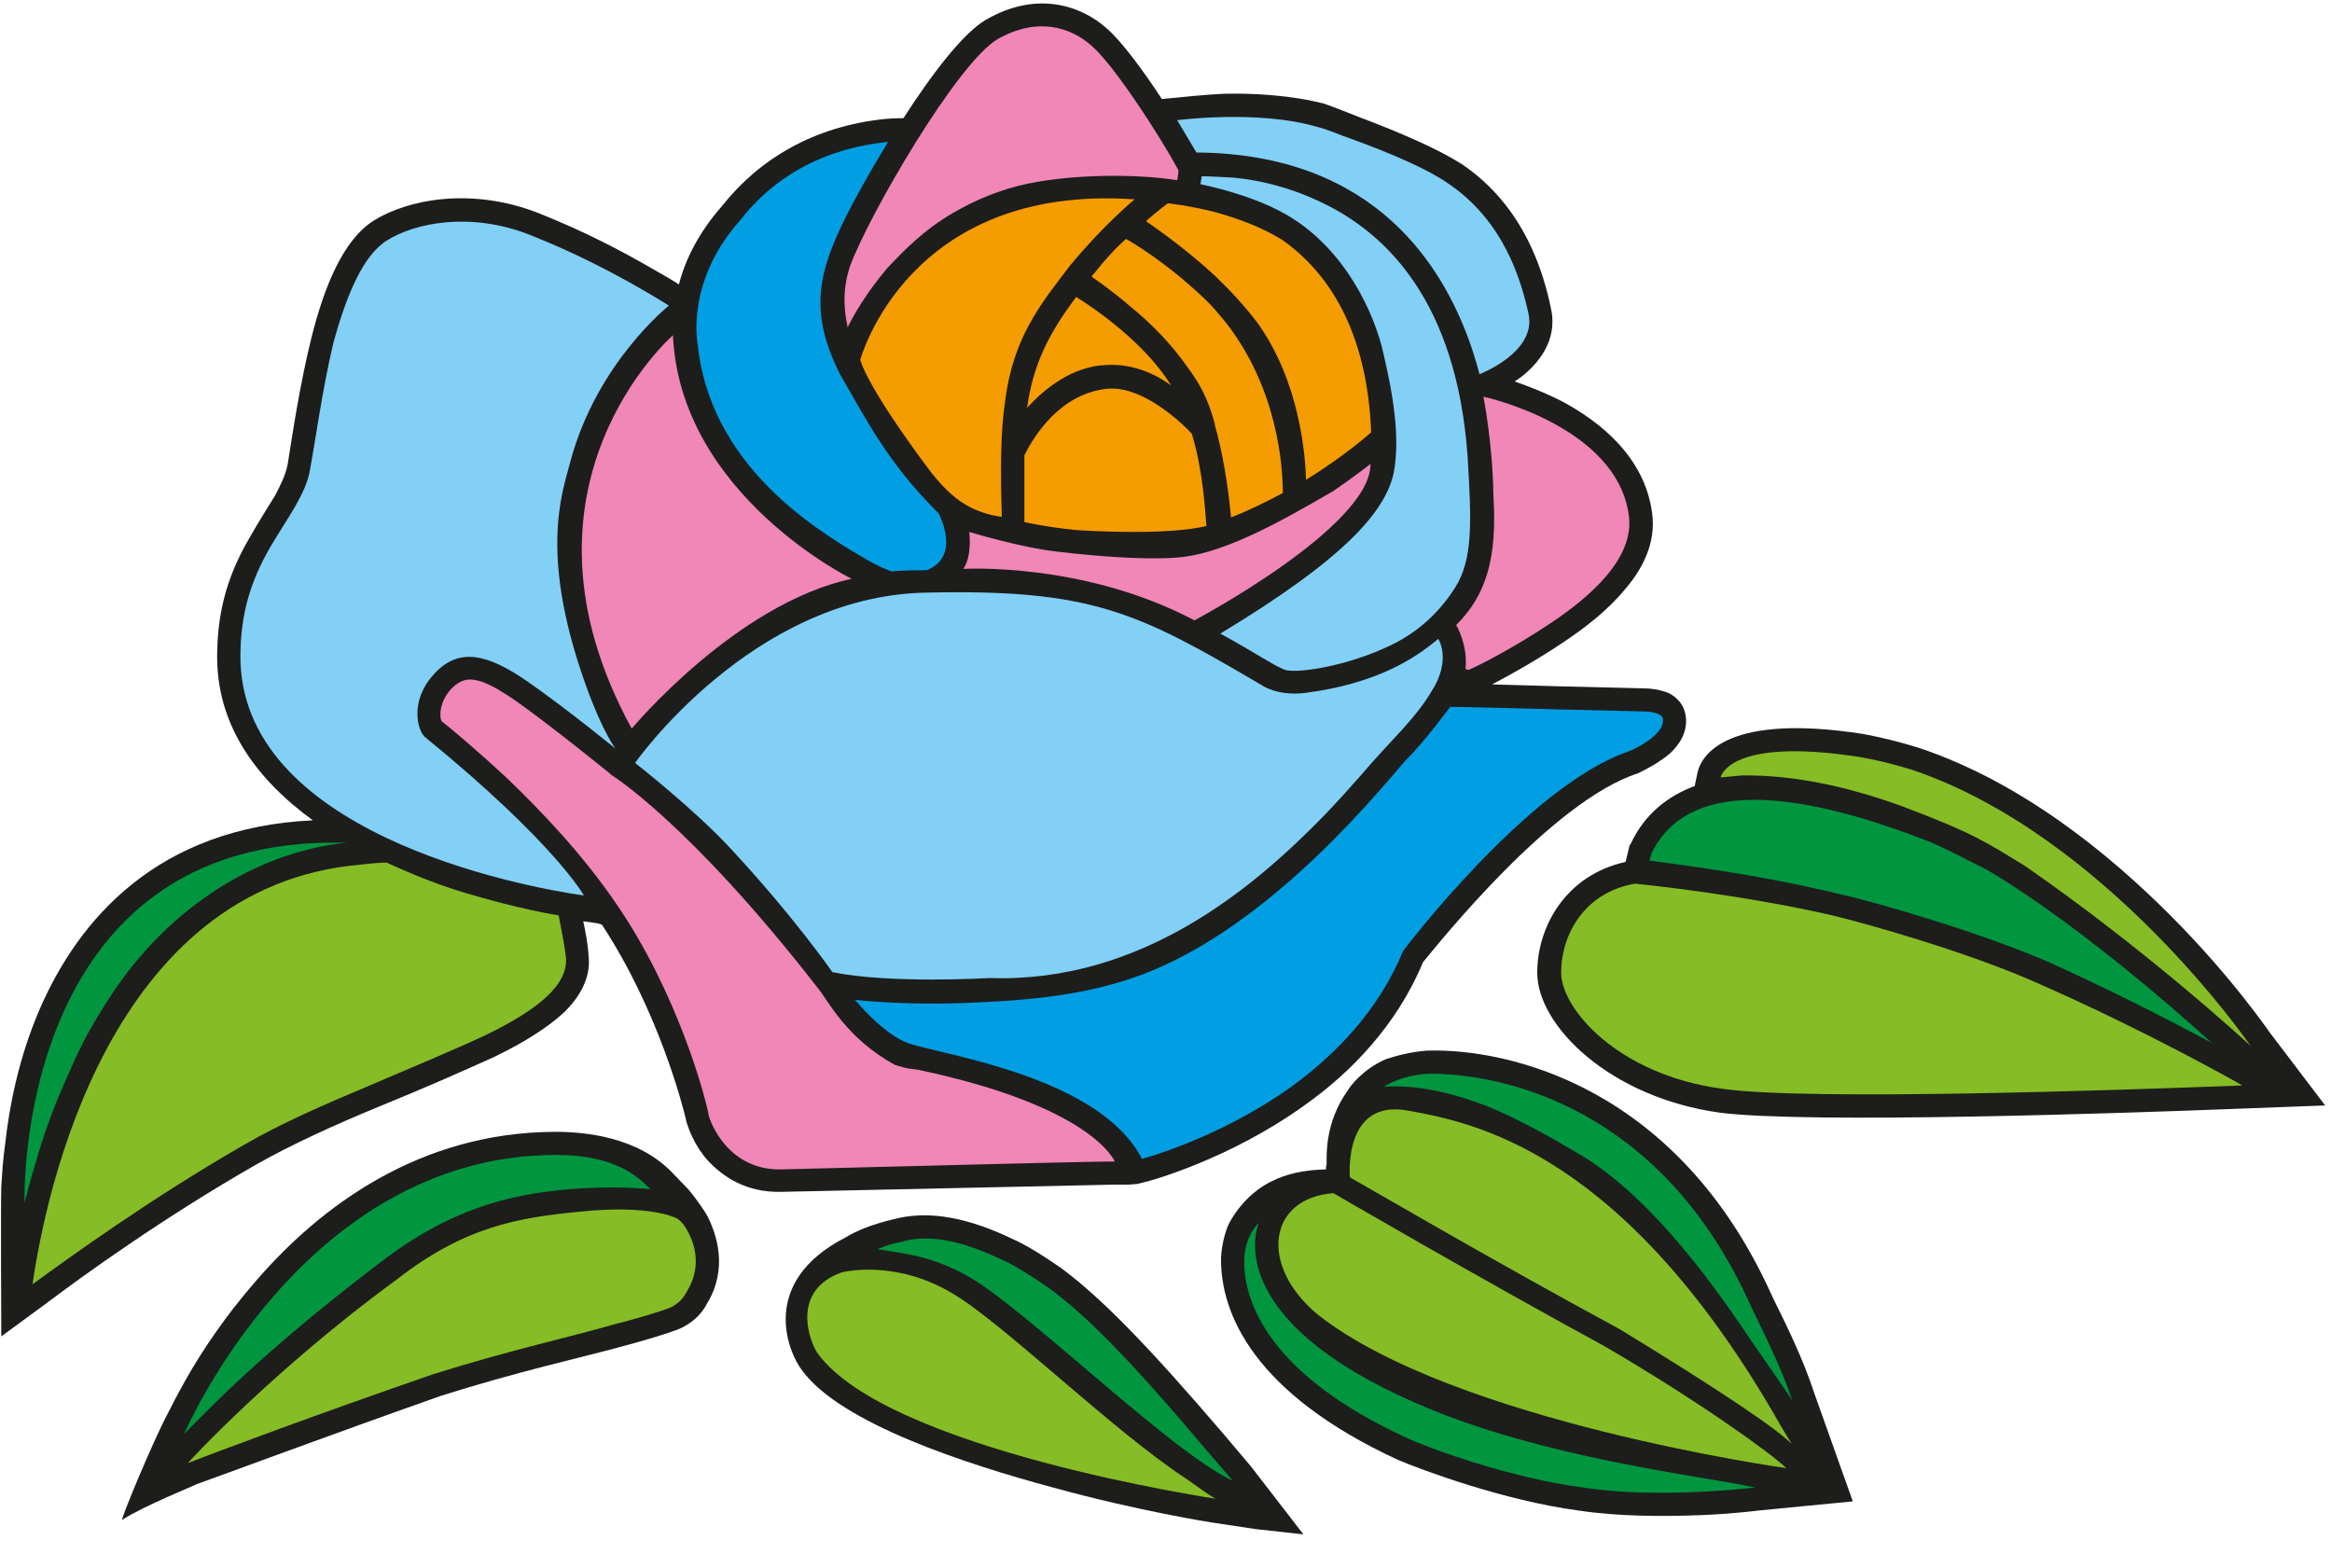<svg xmlns="http://www.w3.org/2000/svg" width="412" height="277" viewBox="0 0 412 277" fill="none"><path fill-rule="evenodd" clip-rule="evenodd" d="M29.69 249.633C29.69 249.633 31.451 246.135 32.858 243.687C35.558 238.905 39.784 232.493 45.417 226.081C56.567 213.256 73.938 200.08 97.998 199.965C103.28 199.965 112.787 200.78 119.009 207.426C119.009 207.426 121.003 209.525 121.591 210.107C123.468 212.323 124.876 214.655 124.876 214.655C126.638 218.035 128.631 224.099 124.994 230.162C123.937 232.261 122.412 233.542 120.65 234.476C120.299 234.709 117.835 235.759 109.149 238.09C102.223 239.955 91.191 242.405 77.928 246.601C58.092 253.597 39.314 260.593 34.736 262.224C34.384 262.457 25.347 266.072 21.591 268.521C21.122 268.871 27.108 254.413 29.69 249.633Z" fill="#1D1D1B"></path><path fill-rule="evenodd" clip-rule="evenodd" d="M214.077 268.986C214.077 268.986 201.284 267.004 186.025 262.807C170.885 258.727 148.468 251.496 141.661 242.053C139.314 239.022 133.913 226.547 149.407 218.619C151.285 217.453 154.102 216.287 158.092 215.355C163.138 214.071 169.477 214.538 178.045 218.501C178.866 218.968 180.861 219.434 187.552 224.098C194.595 229.345 202.693 237.623 216.072 253.246L221.002 259.076L230.275 271.085L221.823 270.152L214.077 268.986Z" fill="#1D1D1B"></path><path fill-rule="evenodd" clip-rule="evenodd" d="M0.229 209.641C0.347 207.892 0.465 205.211 0.934 201.946C1.639 195.533 3.281 187.023 6.919 178.511C13.845 162.422 27.812 146.215 55.276 144.932C45.652 137.937 38.022 128.26 38.375 115.202C38.492 105.875 41.426 99.462 44.478 94.332C45.886 91.883 47.294 89.668 48.586 87.57C49.641 85.586 50.464 83.839 50.815 82.09C51.638 76.959 52.928 68.098 55.041 59.587C57.154 51.193 60.44 42.448 66.074 38.95C72.059 35.219 83.326 33.005 95.181 37.667C103.397 40.933 110.204 44.546 115.017 47.345C117.716 48.861 118.889 49.56 119.947 50.259C121.003 46.063 123.35 41.166 127.575 36.385C134.03 28.224 143.656 22.277 156.566 20.996C156.566 20.996 157.973 20.878 159.618 20.878C164.781 12.834 170.297 5.722 174.171 3.506C182.973 -1.624 190.837 0.825 195.532 5.022C198.114 7.237 201.988 12.484 205.274 17.497C208.677 17.147 213.373 16.681 216.306 16.564C221.353 16.448 228.043 16.798 233.912 18.313C236.258 19.13 237.902 19.829 240.016 20.645C247.761 23.561 254.335 26.474 258.324 29.039C269.475 36.618 272.76 48.394 274.053 54.69C275.226 60.403 271.469 64.484 268.771 66.582C268.418 66.815 267.949 67.165 267.597 67.399C269.944 68.214 272.995 69.38 276.165 71.013C282.619 74.51 290.601 80.69 291.893 90.717C292.597 95.964 290.132 100.627 287.08 104.126C284.028 107.856 279.921 111.005 276.047 113.57C271.353 116.717 266.541 119.399 263.606 120.914C267.127 121.031 271.235 121.147 275.813 121.265C280.155 121.38 285.32 121.498 290.366 121.614C291.776 121.614 293.183 121.847 294.475 122.313C295.413 122.663 297.291 123.829 297.76 126.161C298.23 128.493 297.291 130.476 296.353 131.641C295.531 132.807 294.356 133.74 293.418 134.322C292.478 135.022 291.54 135.488 290.718 135.954C290.015 136.305 289.311 136.654 289.311 136.654C274.17 141.551 254.216 166.619 251.4 170C246.822 181.077 238.606 189.588 230.273 195.418C217.245 204.744 203.631 208.475 202.809 208.709L200.931 209.175L199.523 209.292H197.058C191.072 209.408 148.466 210.341 137.903 210.574C131.801 210.691 127.693 207.892 124.993 204.978C122.528 202.179 121.589 199.149 121.355 198.449L121.237 198.098V197.983C120.65 195.418 116.307 178.511 106.332 163.354L105.51 163.121C104.806 163.004 103.983 162.888 103.045 162.771C103.397 164.404 103.866 166.736 103.983 168.834C104.454 172.798 102.341 176.295 99.524 178.978C96.59 181.659 92.482 184.224 87.435 186.673C81.801 189.238 74.641 192.386 66.895 195.533C59.267 198.682 51.52 202.179 45.182 205.793C28.868 215.122 14.666 225.382 8.328 230.163L0.229 236.108C0.229 236.108 0.113 212.79 0.229 209.641Z" fill="#1D1D1B"></path><path fill-rule="evenodd" clip-rule="evenodd" d="M310.555 266.888C310.555 266.888 306.211 267.471 300.108 267.704C293.889 267.937 285.907 267.937 278.983 266.888C265.72 265.139 251.049 259.659 246.941 257.91C221.472 246.134 215.603 232.026 215.721 222.233C215.838 219.435 216.776 216.752 217.247 215.937C221.823 207.892 229.101 206.726 234.266 206.61C234.266 206.377 234.266 206.026 234.382 205.677C234.382 204.161 234.031 198.331 238.139 192.618C238.607 191.803 240.838 188.887 244.828 187.139C246.59 186.556 249.054 185.856 252.106 185.623C266.19 185.157 296.47 191.803 313.138 229.113C315.602 234.125 318.42 239.721 320.532 246.134L327.339 265.257L310.555 266.888Z" fill="#1D1D1B"></path><path fill-rule="evenodd" clip-rule="evenodd" d="M287.902 149.364L288.136 149.013C290.601 143.768 294.709 140.619 299.403 138.871L299.874 136.655C300.577 133.041 305.625 126.045 329.099 129.66C332.15 130.243 335.201 130.942 338.957 132.109C357.15 138.171 372.643 150.88 383.558 161.84C394.473 172.798 400.927 182.359 401.046 182.476L410.786 195.301H411.022L395.412 195.885C374.873 196.7 319.356 198.565 303.864 196.584C284.38 193.902 271.588 181.193 271.588 171.866C271.588 163.705 276.634 154.61 287.197 152.279L287.902 149.364Z" fill="#1D1D1B"></path><path fill-rule="evenodd" clip-rule="evenodd" d="M235.581 210.808C235.581 210.808 260.573 225.37 283.453 237.832C300.232 247.616 313.136 256.94 315.598 259.388C315.598 259.388 256.897 251.177 232.852 232.295C222.296 223.553 224.074 211.641 235.581 210.808Z" fill="#86BC25"></path><path fill-rule="evenodd" clip-rule="evenodd" d="M222.409 216.054C222.409 216.054 214.896 232.377 249.873 247.767C272.172 257.678 301.281 260.827 310.084 262.808C310.084 262.808 292.948 264.907 279.684 262.808C267.009 261.175 252.573 255.929 248.581 254.063C224.169 242.871 219.592 229.928 219.827 222.35C220.061 218.036 222.409 216.054 222.409 216.054Z" fill="#009640"></path><path fill-rule="evenodd" clip-rule="evenodd" d="M214.546 54.574C212.551 52.358 210.556 50.726 208.678 49.094C204.453 45.596 200.815 43.265 198.936 42.215C197.058 43.847 195.181 45.945 193.419 48.161L192.833 48.861C194.007 49.676 196.822 51.659 199.64 54.108C203.396 57.139 207.035 60.87 209.853 64.951C212.199 68.098 213.49 70.779 214.546 74.627V54.574ZM202.457 39.067C204.687 37.085 206.33 35.919 206.33 35.919C206.33 35.919 209.853 36.269 214.546 37.435V48.628C209.733 44.197 204.805 40.7 202.457 39.067ZM214.546 74.627C214.664 75.211 214.781 75.793 215.016 76.493C216.541 82.439 217.245 88.618 217.481 91.416C220.767 90.134 223.818 88.618 226.636 87.103C226.636 82.556 225.815 68.681 216.423 56.789C215.719 55.974 215.133 55.274 214.546 54.574V74.627ZM214.546 37.435C218.303 38.483 222.762 40 226.636 42.448C234.499 48.044 241.541 58.188 242.246 76.376C242.246 76.376 237.903 80.341 230.743 84.771C230.627 80.69 229.687 67.399 222.058 56.906C219.828 53.991 217.245 51.193 214.546 48.628V37.435Z" fill="#F59C00"></path><path fill-rule="evenodd" clip-rule="evenodd" d="M181.463 72.061C182.627 63.309 186.258 57.712 190.125 52.463C193.529 54.568 202.334 60.645 206.916 68.118C205.037 66.717 200.813 64.144 195.417 64.489C189.433 64.716 184.509 68.68 181.463 72.061Z" fill="#F59C00"></path><path fill-rule="evenodd" clip-rule="evenodd" d="M189.899 93.632C184.383 93.048 180.979 92.233 180.979 92.233V80.456C182.74 76.842 187.435 69.497 195.65 68.68C202.106 68.098 209.265 75.209 210.557 76.608C212.552 83.138 212.905 90.134 213.138 92.933C206.449 94.564 193.068 93.865 189.899 93.632Z" fill="#F59C00"></path><path fill-rule="evenodd" clip-rule="evenodd" d="M63.842 152.745C65.838 152.51 67.483 152.395 68.304 152.395C70.65 153.444 75.344 155.659 81.8 157.641C91.894 160.673 98.585 161.722 98.702 161.722C98.818 162.538 99.641 166.152 99.992 169.183C100.344 173.848 95.534 178.161 85.674 182.942C80.158 185.507 72.88 188.538 65.251 191.803C57.505 195.067 49.64 198.449 43.069 202.296C26.637 211.74 12.317 222.117 5.746 226.897C8.093 210.69 19.242 156.476 63.842 152.745Z" fill="#86BC25"></path><path fill-rule="evenodd" clip-rule="evenodd" d="M4.337 212.44C4.337 212.557 2.224 147.147 61.38 148.897C61.38 148.897 59.15 149.012 55.51 149.83C46.943 151.695 30.628 158.224 18.657 177.345C16.78 180.26 14.901 183.524 13.258 187.139C10.089 194.251 7.977 198.565 4.337 212.44Z" fill="#009640"></path><path fill-rule="evenodd" clip-rule="evenodd" d="M32.506 253.364C32.506 253.48 53.281 204.279 97.998 204.046C103.163 204.046 109.97 204.744 114.899 210.107C114.899 210.107 109.148 209.409 100.58 210.107C89.782 211.041 79.454 213.606 67.013 223.167C45.652 239.49 37.2 248.701 32.506 253.364Z" fill="#009640"></path><path fill-rule="evenodd" clip-rule="evenodd" d="M107.974 234.126C117.011 231.794 118.772 230.862 118.772 230.862C119.946 230.162 120.768 229.347 121.354 228.181C124.288 223.4 122.526 218.97 120.884 216.52C119.946 215.238 119.242 215.122 119.242 215.122C119.242 215.122 114.665 212.79 102.458 214.073C91.66 215.122 82.153 216.638 70.063 226.082C48.351 241.938 32.975 258.611 33.21 258.494C37.905 256.628 56.685 249.633 76.636 242.754C90.017 238.557 101.167 236.109 107.974 234.126Z" fill="#86BC25"></path><path fill-rule="evenodd" clip-rule="evenodd" d="M54.804 82.788C55.743 77.776 56.917 68.914 58.913 60.519C61.26 52.008 64.195 45.013 68.42 42.448C73.232 39.416 83.092 37.318 93.655 41.515C101.636 44.663 108.208 48.161 112.903 50.843C115.954 52.591 117.01 53.291 118.184 53.99C118.184 53.99 105.509 64.017 100.813 81.389C99.287 87.219 94.945 98.413 104.217 123.013C105.509 126.278 106.916 129.542 108.678 132.224C108.678 132.224 100.579 125.578 93.419 120.564C86.26 115.551 80.979 114.151 76.519 119.283C72.41 123.829 73.702 129.075 75.111 130.242C98.114 149.013 103.161 158.223 103.161 158.223C91.777 156.591 41.778 147.031 42.482 115.318C42.599 106.806 45.181 101.093 47.88 96.43C49.406 93.865 50.814 91.766 52.106 89.55C53.28 87.452 54.453 85.237 54.804 82.788Z" fill="#82D0F5"></path><path fill-rule="evenodd" clip-rule="evenodd" d="M118.89 59.237C118.89 59.237 88.139 85.938 111.613 128.727C111.613 128.727 129.923 106.691 150.462 102.261C150.462 102.261 120.181 87.453 118.89 59.237Z" fill="#F087B6"></path><path fill-rule="evenodd" clip-rule="evenodd" d="M156.918 25.075C156.918 25.075 152.928 31.488 149.642 37.901C144.829 47.578 142.6 54.69 148.468 66.233C153.163 74.278 156.802 81.74 165.839 90.716C165.839 90.716 169.946 98.295 163.726 100.745C163.726 100.745 158.445 100.745 157.623 100.978C157.623 100.978 155.861 100.511 152.341 98.413C143.186 93.049 125.347 81.74 123.234 60.637C123.234 60.637 121.122 49.676 130.744 38.95C136.496 31.488 145.182 26.241 156.918 25.075Z" fill="#009FE3"></path><path fill-rule="evenodd" clip-rule="evenodd" d="M150.227 46.879C153.63 37.784 169.124 11.085 176.283 6.888C183.325 2.923 189.194 4.788 192.95 8.17C196.822 11.552 204.804 23.793 208.207 30.088C208.207 30.088 208.207 30.789 207.973 31.838C200.579 30.673 189.663 30.789 181.682 32.422C176.635 33.47 172.058 35.453 168.302 37.668C163.255 40.582 159.499 44.43 156.683 47.462C151.87 53.175 149.758 57.838 149.758 57.838C149.054 54.458 148.819 51.076 150.227 46.879Z" fill="#F087B6"></path><path fill-rule="evenodd" clip-rule="evenodd" d="M144.478 239.14C143.068 237.158 139.548 228.064 148.702 224.799C148.702 224.799 157.975 222.35 168.303 228.529C177.223 233.777 196.59 252.781 209.618 261.293C211.495 262.575 213.256 263.974 214.782 264.79C214.782 264.79 156.918 256.163 144.478 239.14Z" fill="#86BC25"></path><path fill-rule="evenodd" clip-rule="evenodd" d="M212.902 255.928C199.639 240.188 191.892 232.375 185.202 227.479C178.747 223.049 176.986 222.582 176.282 222.233C168.301 218.502 163.02 218.269 159.146 219.435C156.564 219.901 155.039 220.717 155.039 220.717C159.264 221.417 164.545 221.767 171.236 225.613C181.682 231.677 206.799 256.512 217.831 261.641L212.902 255.928Z" fill="#009640"></path><path fill-rule="evenodd" clip-rule="evenodd" d="M151.99 63.551C151.99 63.551 160.323 32.42 200.462 35.218C200.462 35.218 195.063 39.65 189.078 46.879C183.914 53.64 178.984 59.587 177.576 70.895C176.754 76.375 176.754 83.022 176.988 91.3C176.988 91.3 173.821 91.067 170.651 89.201C168.186 87.802 165.84 85.237 164.079 82.905C152.694 67.631 151.99 63.551 151.99 63.551Z" fill="#F59C00"></path><path fill-rule="evenodd" clip-rule="evenodd" d="M171.237 93.981C171.237 93.981 171.823 98.179 170.18 100.51C170.18 100.51 191.423 99.229 211.024 109.604C211.024 109.604 242.245 93.048 242.128 81.972C242.128 81.972 239.311 84.188 235.555 86.752C227.691 91.299 217.128 97.479 208.911 98.412C208.911 98.412 202.808 99.344 186.964 97.479C180.39 96.779 171.237 93.981 171.237 93.981Z" fill="#F087B6"></path><path fill-rule="evenodd" clip-rule="evenodd" d="M207.972 21.229C207.972 21.229 222.292 19.363 232.62 22.395C234.967 22.977 236.493 23.794 238.606 24.493C246.353 27.291 252.573 30.089 255.859 32.421C265.718 39.067 268.77 49.56 270.062 55.507C271.469 62.269 261.376 66.117 261.376 66.117C261.376 66.117 260.789 63.551 259.381 59.704C254.921 47.812 243.536 27.175 211.377 26.942L207.972 21.229Z" fill="#82D0F5"></path><path fill-rule="evenodd" clip-rule="evenodd" d="M257.032 103.892C254.216 108.322 250.46 111.588 246.352 113.686C238.018 117.884 228.276 119.166 226.751 118.233C224.756 117.417 221.939 115.435 215.601 111.937C237.783 98.529 245.765 89.784 246.468 81.973C247.409 74.627 245.061 65.3 244.122 61.219C242.009 53.291 236.257 42.331 225.694 37.085C222.291 35.337 217.479 33.703 212.08 32.538L212.314 31.139C213.724 31.139 215.366 31.255 217.713 31.372C222.056 31.722 227.808 33.005 233.559 35.803C245.061 41.282 257.267 53.409 259.263 80.341C259.967 91.999 260.32 98.762 257.032 103.892Z" fill="#82D0F5"></path><path fill-rule="evenodd" clip-rule="evenodd" d="M262.08 70.08C262.08 70.08 263.723 78.358 263.841 87.57C264.544 98.645 262.55 105.175 257.268 110.421C257.268 110.421 259.381 113.919 258.912 118.233L259.499 118.349C261.376 117.533 267.362 114.502 273.817 110.188C281.211 105.291 288.722 98.529 287.785 91.183C285.79 75.21 262.08 70.08 262.08 70.08Z" fill="#F087B6"></path><path fill-rule="evenodd" clip-rule="evenodd" d="M112.2 134.789C112.2 134.789 132.74 105.407 163.373 104.708C192.95 104.008 201.049 108.205 222.878 121.03C222.878 121.03 225.579 123.013 230.507 122.429C243.418 120.797 250.226 116.133 254.1 112.869C254.1 112.869 256.565 116.6 252.809 122.313C250.226 126.626 246.589 130.008 243.184 133.856C243.066 133.856 238.96 138.869 233.794 144.232C221.588 156.708 201.752 173.731 174.758 172.798C174.758 172.798 157.153 173.847 147.059 171.748C147.059 171.748 140.369 162.071 129.102 149.945C122.647 142.95 112.2 134.789 112.2 134.789Z" fill="#82D0F5"></path><path fill-rule="evenodd" clip-rule="evenodd" d="M151.049 176.645C151.049 176.645 156.096 182.825 160.557 184.34C166.659 186.438 194.241 190.169 201.753 204.743C201.753 204.743 215.132 201.246 227.926 192.152C235.907 186.438 243.654 178.394 247.88 168.018C247.88 168.018 270.062 138.636 287.902 132.691C287.902 132.691 294.356 130.009 293.771 126.86C293.654 126.394 292.597 125.694 290.367 125.694C285.202 125.578 280.037 125.461 275.696 125.345C263.372 124.995 256.212 124.878 256.212 124.878C256.212 124.878 251.753 130.941 248.583 134.089C245.531 137.237 225.109 163.82 201.049 172.448C190.486 176.296 178.865 176.878 169.829 177.229C158.562 177.578 151.049 176.645 151.049 176.645Z" fill="#009FE3"></path><path fill-rule="evenodd" clip-rule="evenodd" d="M314.779 252.198C287.197 203.462 260.436 198.331 248.818 196.233C237.198 194.018 238.489 208.009 238.489 208.009C238.606 208.009 263.254 222.467 286.14 234.825C304.685 246.135 314.191 252.665 316.54 255.112L314.779 252.198Z" fill="#86BC25"></path><path fill-rule="evenodd" clip-rule="evenodd" d="M244.474 192.035C244.474 192.035 247.056 190.053 252.339 189.703C265.014 189.586 293.535 195.299 309.379 230.861C311.727 235.758 314.544 241.236 316.657 247.416C316.657 247.416 313.487 242.753 309.027 236.34C301.399 224.914 290.483 210.457 278.628 203.693C272.409 199.963 265.835 196.465 260.789 194.717C250.578 191.102 244.474 192.035 244.474 192.035Z" fill="#009640"></path><path fill-rule="evenodd" clip-rule="evenodd" d="M79.807 121.613C81.449 119.981 82.857 119.863 84.266 120.214C84.971 120.33 85.792 120.681 86.497 121.029C87.318 121.38 88.021 121.846 88.609 122.195C92.952 124.644 107.74 136.653 107.74 136.653L107.974 136.887C107.974 136.887 121.707 145.281 144.477 174.546C146.237 176.644 149.523 183.523 158.209 188.187C160.908 189.004 160.908 188.771 162.2 189.004C193.184 195.533 196.941 205.209 196.941 205.209C191.072 205.209 148.35 206.375 137.903 206.609C128.515 206.726 125.463 198.098 125.228 197.165C124.759 194.249 119.829 175.479 108.679 159.389C102.927 150.994 95.651 143.299 89.548 137.469C83.797 132.106 79.102 128.259 78.046 127.442C77.576 126.743 77.576 123.945 79.807 121.613Z" fill="#F087B6"></path><path fill-rule="evenodd" clip-rule="evenodd" d="M304.45 192.386C285.789 189.937 275.812 178.161 275.812 171.866C275.812 164.986 280.037 157.641 288.84 156.125C291.188 156.358 307.971 158.108 323.699 161.722C329.567 163.121 347.877 168.252 360.317 173.848C374.402 180.027 387.665 187.022 395.411 191.336L396.114 191.803H395.294C374.402 192.619 319.474 194.485 304.45 192.386Z" fill="#86BC25"></path><path fill-rule="evenodd" clip-rule="evenodd" d="M291.422 152.045C293.534 152.396 309.378 154.146 325.106 157.992C330.974 159.275 349.285 164.521 361.725 169.884C372.64 174.78 383.086 180.145 390.715 184.225C390.715 184.225 369.236 164.405 351.044 153.677C347.523 151.929 344.824 150.413 341.068 148.78C320.529 140.737 298.814 136.306 291.774 150.763L291.422 152.045Z" fill="#009640"></path><path fill-rule="evenodd" clip-rule="evenodd" d="M303.981 137.354C303.981 137.354 305.272 130.126 328.511 133.739C331.327 134.205 334.145 134.906 337.665 135.954C372.055 147.497 397.641 184.807 397.641 184.807C397.641 184.807 379.8 168.251 357.736 152.977C351.045 148.897 348.816 147.265 336.14 142.484C326.867 139.104 317.244 136.887 307.737 137.004L303.981 137.354Z" fill="#86BC25"></path></svg>